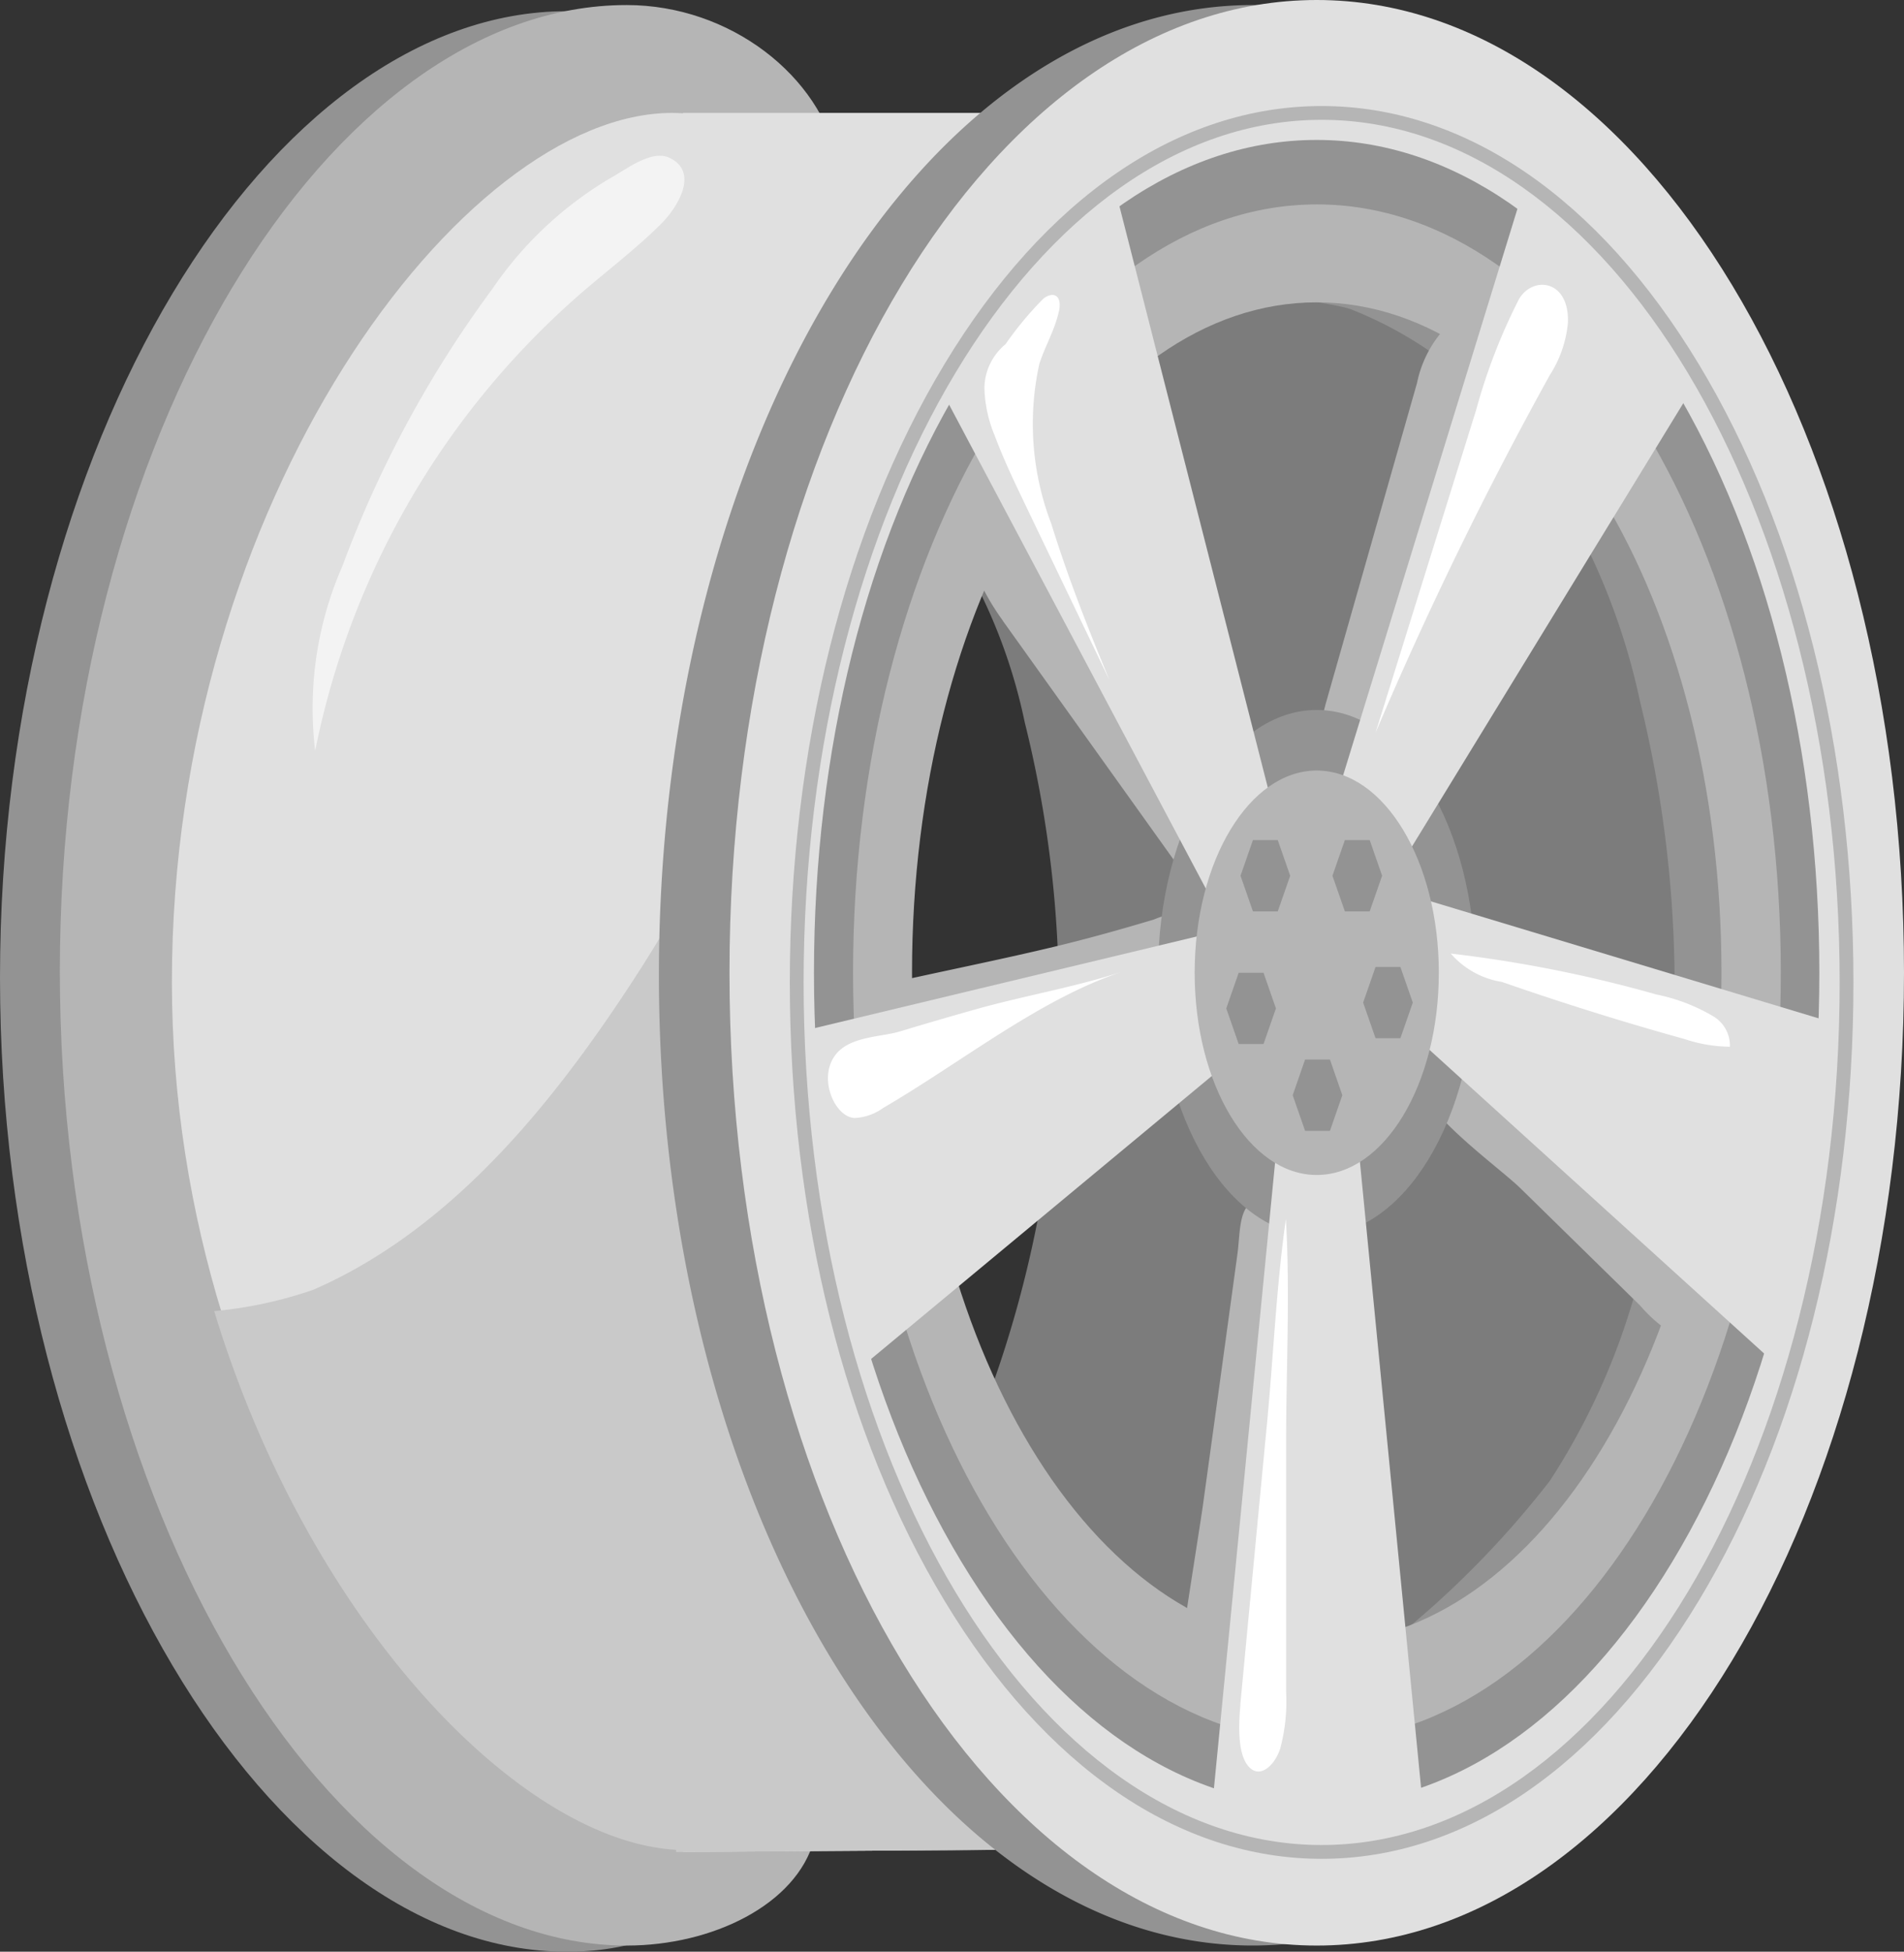 <svg xmlns="http://www.w3.org/2000/svg" xmlns:xlink="http://www.w3.org/1999/xlink" width="60" height="61.479" viewBox="0 0 60 61.479">
  <rect x="0" y="0" width="60" height="61.479" fill="#333333" stroke="none"/>
  <defs>
    <clipPath id="clip-path">
      <rect id="Rectangle_197" data-name="Rectangle 197" width="60" height="61.479" transform="translate(0 0)" fill="none"/>
    </clipPath>
    <clipPath id="clip-path-2">
      <rect id="Rectangle_196" data-name="Rectangle 196" width="11.753" height="18.742" transform="translate(9.814 4.907)" fill="none"/>
    </clipPath>
  </defs>
  <g id="graphic-rim" transform="translate(0 0)">
    <g id="Group_588" data-name="Group 588" clip-path="url(#clip-path)">
      <path id="Path_1852" data-name="Path 1852" d="M25.85,31.765c0,16.879,1.329,29.714-7.989,29.714S0,47.674,0,30.794,8.543.353,17.861.353,25.85,14.886,25.85,31.765" fill="#939393"/>
      <path id="Path_1853" data-name="Path 1853" d="M19.253,30.722c0,11.989,7.736,22.392,6.4,27.238-.561,2.033-3.2,3.325-5.9,3.325C10.43,61.285,1.886,47.48,1.886,30.6S10.43.159,19.748.159c3.262,0,6.114,2.236,6.658,4.937,1.065,5.3-7.153,14.656-7.153,25.626" fill="#b5b5b5"/>
      <path id="Path_1854" data-name="Path 1854" d="M19.748,12.231c2.916-.955,6.229.259,8.406,2.422a17.22,17.22,0,0,1,4.138,8.1,36.17,36.17,0,0,1-4.745,28.432A15.264,15.264,0,0,0,52.39,47.609a29.921,29.921,0,0,0,1.839-5.183c1.376-4.813,2.715-9.756,2.351-14.747A28.993,28.993,0,0,0,54.193,18.5a25.246,25.246,0,0,0-5.377-8.319A17.946,17.946,0,0,0,25.17,8.96c-1.2.951-2.28,2.052-3.393,3.109Z" fill="#7c7c7c"/>
      <path id="Path_1855" data-name="Path 1855" d="M34.337,58.25l-8.1-23.327c.02-1.37,7.411-31.366,7.411-31.366H21.524v.012c-.114-.007-.23-.012-.347-.012-6.6,0-15.76,12.254-15.76,27.37,0,14.876,9.514,26.959,16.107,27.339v.07Z" fill="#e0e0e0"/>
      <path id="Path_1856" data-name="Path 1856" d="M34.118,58.25,26.139,35.77c.019-1.37,3.021-11.932,3.021-11.932-.715-3.536-1.4-7.079-2.008-10.634A50.748,50.748,0,0,1,18.72,32.692c-2.3,3.228-5.153,6.33-8.855,7.939A13.268,13.268,0,0,1,6.75,41.3c2.968,9.757,9.59,16.683,14.555,16.969v.07Z" fill="#c9c9c9"/>
      <path id="Path_1857" data-name="Path 1857" d="M24.636,30.386c0-15.251,6.84-27.892,15.782-30.189Q39.95.16,39.477.159c-10.335,0-18.713,13.683-18.713,30.563s8.378,30.562,18.713,30.562a11.711,11.711,0,0,0,2.93-.374c-9.9-.8-17.771-14.16-17.771-30.524" fill="#939393"/>
      <path id="Path_1858" data-name="Path 1858" d="M47.516,13.289a21.145,21.145,0,0,1,4.169,8.821,37.593,37.593,0,0,1,.326,16.5,21.6,21.6,0,0,1-3.17,8.034A29.641,29.641,0,0,1,41.95,53.09a12.945,12.945,0,0,0,6.432-3.415,22.145,22.145,0,0,0,4.323-5.942A27.432,27.432,0,0,0,55.975,32.1c.218-6.132-2.058-12.085-4.847-17.551-1.4-2.75-3.22-5.658-6.178-6.542a10.151,10.151,0,0,0-3.041-.321c-.574.007-2.838.2-2.2,1.221.313.5,2.292.617,2.884.844a12.475,12.475,0,0,1,4.924,3.538" fill="#939393"/>
      <path id="Path_1859" data-name="Path 1859" d="M26.881,31.227a.9.9,0,0,0-.441.2.7.7,0,0,0-.122.671,1.973,1.973,0,0,0,1.819,1.317,5.79,5.79,0,0,0,2.332-.487l4.075-1.464a10.427,10.427,0,0,0,4.209-2.3,8.331,8.331,0,0,0-1.2-.456,3.327,3.327,0,0,0-1.194.258c-1.025.307-2.052.595-3.093.846-2.119.509-4.262.913-6.381,1.423" fill="#b5b5b5"/>
      <path id="Path_1860" data-name="Path 1860" d="M51.682,41.122a4.584,4.584,0,0,0,2.03,1.371.615.615,0,0,0,.415-.01.652.652,0,0,0,.254-.271,4,4,0,0,0-.182-3.951,9.909,9.909,0,0,0-2.907-2.911c-.715-.521-6.555-4.284-6.7-1.62-.062,1.142,2.586,2.979,3.334,3.713l3.756,3.679" fill="#b5b5b5"/>
      <path id="Path_1861" data-name="Path 1861" d="M31.608,19.564l5.739,8.023a1.2,1.2,0,0,0,.775.6c.483.04.811-.5.868-.985a4.715,4.715,0,0,0-.381-2.09,89.626,89.626,0,0,0-3.828-8.863c-.627-1.307-1.88-3.2-3.274-1.685-1.527,1.661-1.1,3.319.1,4.995" fill="#b5b5b5"/>
      <path id="Path_1862" data-name="Path 1862" d="M36.729,55.992q1.323.4,2.68.669a.676.676,0,0,0,.981-.751c.194-5.229.553-10.482.585-15.714,0-.754.04-2.023-.892-2.324-1.092-.352-.978.827-1.089,1.635q-.54,3.948-1.085,7.894c-.1.754-1.371,8.534-1.18,8.591" fill="#b5b5b5"/>
      <path id="Path_1863" data-name="Path 1863" d="M45.358,10.546a3.628,3.628,0,0,0-.705,1.522L41.794,22.107c-.212.743-.334,1.729.334,2.116a1.2,1.2,0,0,0,1.376-.274,3.421,3.421,0,0,0,.724-1.308,61.469,61.469,0,0,0,3.049-11.212c.208-1.261-1.072-1.8-1.919-.883" fill="#b5b5b5"/>
      <path id="Path_1864" data-name="Path 1864" d="M41.494,4.739c-8.64,0-15.644,11.6-15.644,25.9s7,25.9,15.644,25.9,15.644-11.6,15.644-25.9-7-25.9-15.644-25.9m0,47.021c-7.044,0-12.754-9.455-12.754-21.118S34.45,9.524,41.494,9.524s12.754,9.455,12.754,21.118S48.538,51.76,41.494,51.76" fill="#b5b5b5"/>
      <path id="Path_1865" data-name="Path 1865" d="M41.494,0C31.273,0,22.988,13.719,22.988,30.643s8.285,30.642,18.506,30.642S60,47.566,60,30.643,51.715,0,41.494,0m0,55.625c-8.333,0-15.088-11.185-15.088-24.982S33.161,5.661,41.494,5.661,56.582,16.845,56.582,30.643,49.827,55.625,41.494,55.625" fill="#e0e0e0"/>
      <path id="Path_1866" data-name="Path 1866" d="M41.494,56.877c-4.232,0-8.211-2.729-11.2-7.684S25.65,37.65,25.65,30.643s1.648-13.6,4.641-18.551,6.971-7.684,11.2-7.684,8.211,2.729,11.2,7.684,4.641,11.543,4.641,18.551S55.69,44.238,52.7,49.193s-6.971,7.684-11.2,7.684m0-50.438c-8.06,0-14.618,10.858-14.618,24.2s6.558,24.2,14.618,24.2,14.618-10.858,14.618-24.2-6.558-24.2-14.618-24.2" fill="#939393"/>
      <path id="Path_1867" data-name="Path 1867" d="M46.493,30.642c0,4.572-2.238,8.278-5,8.278s-5-3.706-5-8.278,2.238-8.278,5-8.278,5,3.706,5,8.278" fill="#939393"/>
      <path id="Path_1868" data-name="Path 1868" d="M41.519,57.634h3.392L42.74,35.425l-1.221-.5-1.221.5L38.127,57.634Z" fill="#e0e0e0"/>
      <path id="Path_1869" data-name="Path 1869" d="M32.19,8.646l-2.873,2.986,8.969,16.9,1.195-.65.873-1.5L35.063,5.66Z" fill="#e0e0e0"/>
      <path id="Path_1870" data-name="Path 1870" d="M25.829,37.951l1.016,5.359L38.991,33.226l-.076-2.08-.655-1.778L24.813,32.592Z" fill="#e0e0e0"/>
      <path id="Path_1871" data-name="Path 1871" d="M57.048,37.635l1.133-5.294L44.814,28.309l-.694,1.739L44,32.121,55.915,42.929Z" fill="#e0e0e0"/>
      <path id="Path_1872" data-name="Path 1872" d="M51.121,8.057,48.384,4.74l-6.17,20.044.806,1.6,1.164.789,9.674-15.8Z" fill="#e0e0e0"/>
      <path id="Path_1873" data-name="Path 1873" d="M41.648,58.553c-4.5,0-8.717-2.886-11.883-8.127-3.144-5.207-4.876-12.125-4.876-19.48s1.732-14.273,4.876-19.479C32.931,6.226,37.151,3.34,41.648,3.34s8.717,2.886,11.882,8.127c3.145,5.206,4.877,12.124,4.877,19.479s-1.732,14.273-4.877,19.48c-3.165,5.241-7.385,8.127-11.882,8.127m0-54.779c-9,0-16.324,12.189-16.324,27.172s7.323,27.172,16.324,27.172S57.972,45.929,57.972,30.946,50.649,3.774,41.648,3.774" fill="#b5b5b5"/>
      <path id="Path_1874" data-name="Path 1874" d="M47.86,9.436a18.216,18.216,0,0,0-1.343,3.478Q44.933,18,43.348,23.078a121.251,121.251,0,0,1,5.489-11.26,3.672,3.672,0,0,0,.572-1.649c.053-1.371-1.122-1.491-1.549-.733" fill="#fff"/>
      <path id="Path_1875" data-name="Path 1875" d="M31.021,12.192a4.137,4.137,0,0,0,.319,1.515c.292.781.639,1.5.984,2.222l2.637,5.492c-.658-1.59-1.3-3.206-1.831-4.919a8.8,8.8,0,0,1-.377-5.043c.183-.565.473-1.032.611-1.632a.813.813,0,0,0,.025-.3c-.049-.326-.341-.264-.52-.109a10.691,10.691,0,0,0-1.182,1.424,1.828,1.828,0,0,0-.666,1.349" fill="#fff"/>
      <path id="Path_1876" data-name="Path 1876" d="M26.907,35.218a1.658,1.658,0,0,0,.922-.316c2.514-1.467,4.938-3.437,7.552-4.3-1.524.5-3.091.757-4.625,1.189q-1.2.337-2.4.7c-.546.167-1.507.152-1.973.671-.649.724-.1,2,.522,2.052" fill="#fff"/>
      <path id="Path_1877" data-name="Path 1877" d="M45.341,30.642c0,3.518-1.722,6.37-3.847,6.37s-3.847-2.852-3.847-6.37,1.722-6.37,3.847-6.37,3.847,2.852,3.847,6.37" fill="#b5b5b5"/>
      <path id="Path_1878" data-name="Path 1878" d="M40.266,26.463h-.783l-.391,1.123.391,1.122h.783l.391-1.122Z" fill="#939393"/>
      <path id="Path_1879" data-name="Path 1879" d="M39.817,30.642h-.783l-.391,1.123.391,1.122h.783l.391-1.122Z" fill="#939393"/>
      <path id="Path_1880" data-name="Path 1880" d="M41.91,33.374h-.783L40.736,34.5l.391,1.122h.783L42.3,34.5Z" fill="#939393"/>
      <path id="Path_1881" data-name="Path 1881" d="M44.13,30.459h-.783l-.391,1.123.391,1.122h.783l.391-1.122Z" fill="#939393"/>
      <path id="Path_1882" data-name="Path 1882" d="M43.163,26.463H42.38l-.391,1.123.391,1.122h.783l.391-1.122Z" fill="#939393"/>
      <path id="Path_1883" data-name="Path 1883" d="M39.089,53.7c-.068.725-.083,1.643.306,1.994.328.3.759-.063.944-.6a5.747,5.747,0,0,0,.19-1.807l0-7.873c0-2.3.13-4.726-.008-7.011-.3,2.1-.395,4.357-.6,6.495q-.421,4.4-.836,8.8" fill="#fff"/>
      <path id="Path_1884" data-name="Path 1884" d="M53.1,32.735a4.6,4.6,0,0,0,1.414.237,1.076,1.076,0,0,0-.523-.958,5.779,5.779,0,0,0-1.8-.689,41.157,41.157,0,0,0-6.474-1.288,2.69,2.69,0,0,0,1.614.894q.972.339,1.947.654,1.906.618,3.824,1.15" fill="#fff"/>
      <g id="Group_587" data-name="Group 587" opacity="0.62">
        <g id="Group_586" data-name="Group 586">
          <g id="Group_585" data-name="Group 585" clip-path="url(#clip-path-2)">
            <path id="Path_1885" data-name="Path 1885" d="M15.495,9.129a35.216,35.216,0,0,0-4.7,8.692,11.156,11.156,0,0,0-.863,5.828,25.817,25.817,0,0,1,8.39-14.422c.839-.724,1.726-1.394,2.511-2.175.484-.481,1.228-1.617.268-2.079-.572-.274-1.375.371-1.881.646a11.722,11.722,0,0,0-3.724,3.51" fill="#fff"/>
          </g>
        </g>
      </g>
    </g>
  </g>
</svg>
